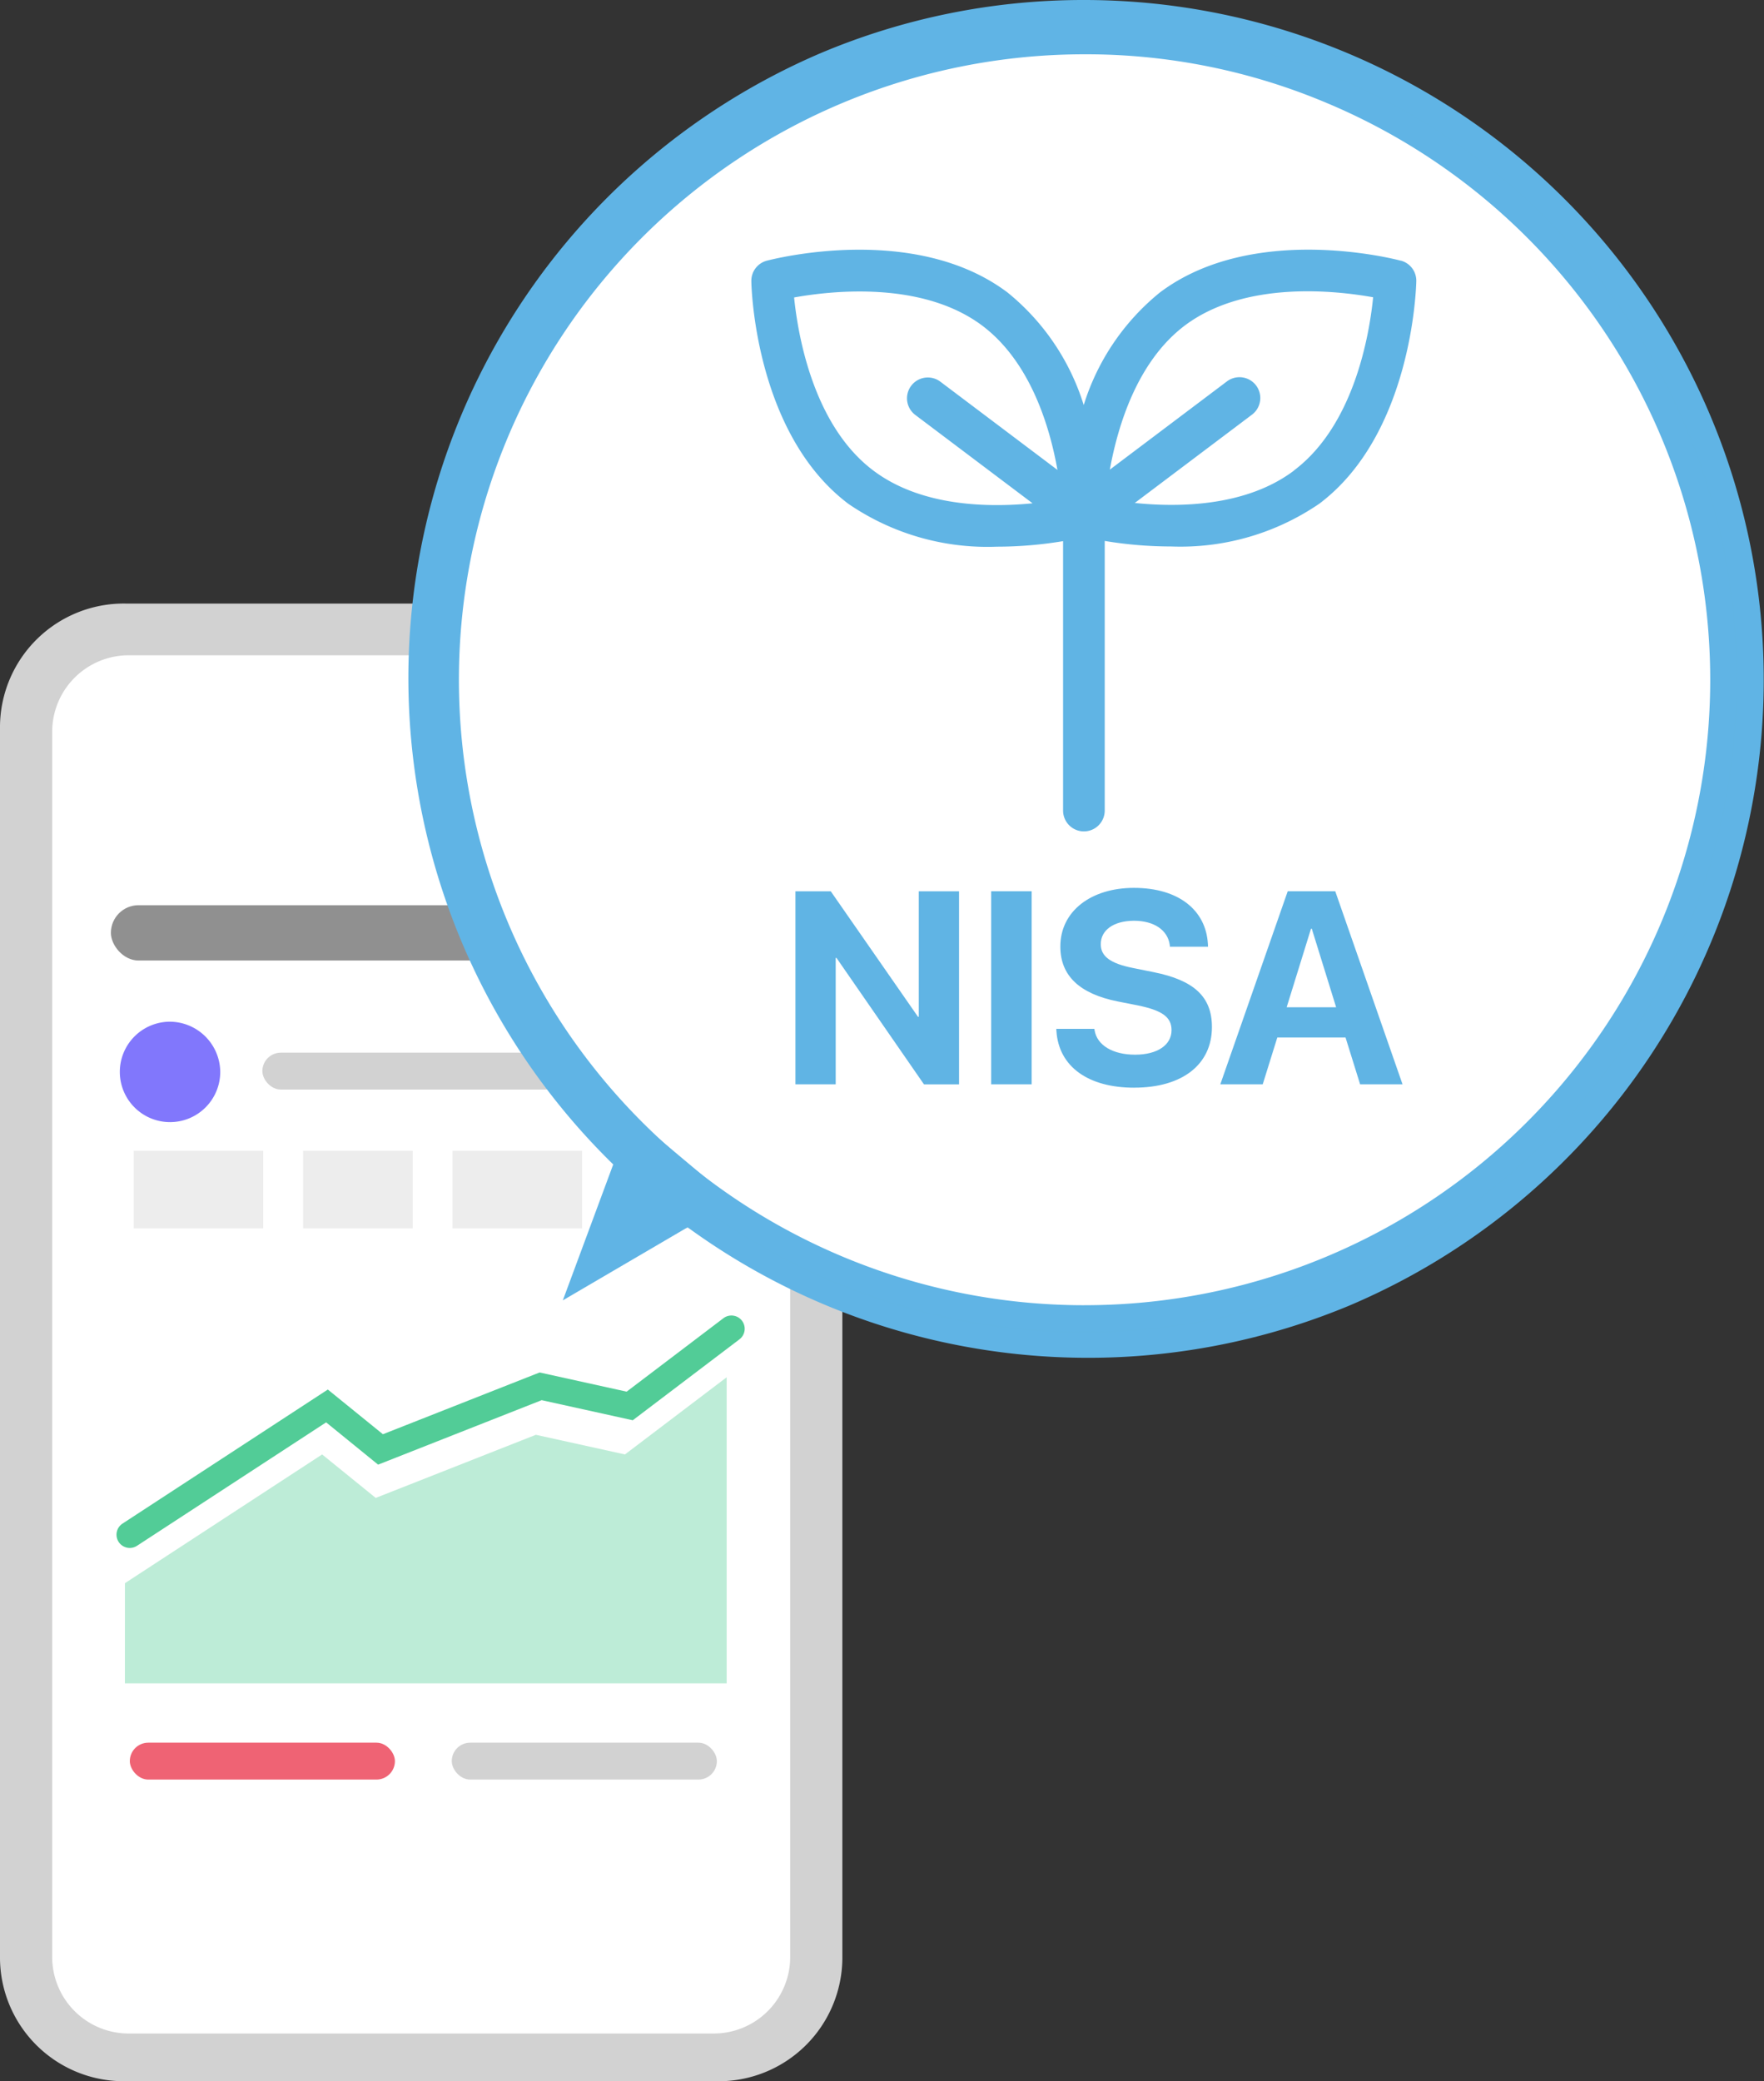 <svg xmlns="http://www.w3.org/2000/svg" width="66.541" height="78.5" viewBox="0 0 66.541 78.5"><rect x="0" y="0" width="66.541" height="78.5" fill="#333333" stroke="none"/><g transform="translate(0 0.5)"><g transform="translate(0 22.265)"><path d="M27.049,55.735H4.726A4.67,4.67,0,0,1,0,51.125V4.611A4.67,4.67,0,0,1,4.726,0H27.049a4.67,4.67,0,0,1,4.726,4.611V51.125a4.67,4.67,0,0,1-4.726,4.611" transform="translate(0 0)" fill="#d2d2d2"/><path d="M35.7,62.934H13.707a2.887,2.887,0,0,1-2.922-2.851V13.8a2.887,2.887,0,0,1,2.922-2.851H35.7A2.887,2.887,0,0,1,38.623,13.8V60.083A2.887,2.887,0,0,1,35.7,62.934" transform="translate(-8.816 -8.998)" fill="#fff"/><g transform="translate(4.183 11.378)"><path d="M78.4,151.621a1.894,1.894,0,1,0,1.928,1.893,1.91,1.91,0,0,0-1.928-1.893" transform="translate(-76.203 -147.227)" fill="#8177fc"/><rect width="15" height="2.086" rx="1.043" fill="#909090"/><rect width="15" height="1.391" rx="0.695" transform="translate(5.714 5.562)" fill="#d2d2d2"/><rect width="10" height="1.391" rx="0.695" transform="translate(0.714 31.588)" fill="#ef6374"/><rect width="10" height="1.391" rx="0.695" transform="translate(12.858 31.588)" fill="#d2d2d2"/><path d="M11.147,82.337a.5.5,0,0,1-.274-.919l7.744-5.056,2.078,1.686,5.911-2.33,3.283.724,3.653-2.772a.5.5,0,0,1,.6.8l-4.022,3.051-3.436-.758-6.17,2.432L18.553,77.6,11.42,82.255A.5.5,0,0,1,11.147,82.337Z" transform="translate(-10.434 -58.094)" fill="#52cc97"/><path d="M11.146,81.837l7.438-4.856,2.022,1.64,6.041-2.381,3.36.741,3.837-2.911V85.616h-22.7Z" transform="translate(-10.616 -56.265)" fill="#bdecd7"/><g transform="translate(0.861 9.261)"><rect width="4.886" height="2.927" fill="#ededed"/><rect width="4.134" height="2.927" transform="translate(6.389)" fill="#ededed"/><rect width="4.886" height="2.927" transform="translate(12.026)" fill="#ededed"/><rect width="4.134" height="2.927" transform="translate(18.415)" fill="#ededed"/></g></g></g><g transform="translate(15.776)"><circle cx="25" cy="25" r="25" transform="translate(0 0)" fill="#fff"/><path d="M25.132,1.047A24.078,24.078,0,1,0,34.5,2.939a24.092,24.092,0,0,0-9.37-1.892m0-1.047A25.132,25.132,0,1,1,0,25.132,25.132,25.132,0,0,1,25.132,0Z" fill="#60b4e4"/><path d="M25.132-.5A25.639,25.639,0,0,1,35.11,48.75,25.639,25.639,0,0,1,15.155,1.515,25.472,25.472,0,0,1,25.132-.5Zm0,50.265A24.639,24.639,0,0,0,34.72,2.436,24.639,24.639,0,0,0,15.545,47.829,24.478,24.478,0,0,0,25.132,49.765ZM25.177.547A24.543,24.543,0,0,1,47.914,15.878,24.584,24.584,0,1,1,25.132.547ZM25.121,48.73A23.591,23.591,0,0,0,34.308,3.4a23.309,23.309,0,0,0-9.131-1.852h-.044a23.591,23.591,0,0,0-.013,47.183Z" fill="#60b4e5"/><path d="M28.493,6.412c-.225-.061-5.57-1.442-9.082,1.2a8.83,8.83,0,0,0-2.873,4.246,8.83,8.83,0,0,0-2.873-4.245c-3.511-2.645-8.856-1.257-9.081-1.2A.783.783,0,0,0,4,7.183c0,.234.147,5.753,3.659,8.4a9.274,9.274,0,0,0,5.6,1.617,15.245,15.245,0,0,0,2.5-.209V27.153a.785.785,0,1,0,1.571,0V16.983a15.248,15.248,0,0,0,2.5.209,9.274,9.274,0,0,0,5.6-1.617c3.5-2.639,3.648-8.159,3.653-8.392a.783.783,0,0,0-.581-.772ZM8.6,14.327h0C6.33,12.619,5.756,9.211,5.613,7.8c1.4-.252,4.836-.641,7.107,1.07,1.8,1.361,2.533,3.783,2.827,5.435l-4.419-3.33a.785.785,0,1,0-.942,1.257l4.422,3.332C12.944,15.726,10.411,15.693,8.6,14.327Zm15.872,0h0c-1.8,1.361-4.337,1.395-6.008,1.224l4.42-3.33a.785.785,0,1,0-.942-1.257l-4.419,3.33c.3-1.651,1.029-4.077,2.827-5.435,2.273-1.708,5.707-1.318,7.105-1.066-.142,1.417-.716,4.824-2.988,6.533Z" transform="translate(8.566 2.92)" fill="#60b4e4"/><path d="M1.289-8.362H2.808V-13.13h.03l3.3,4.769H7.461v-7.282H5.942v4.733h-.03l-3.29-4.733H1.289Zm7.383,0H10.2v-7.282H8.672Zm5.394.126C15.9-8.235,17-9.124,17-10.521v-.005c0-1.146-.686-1.766-2.21-2.069l-.772-.156c-.838-.167-1.211-.434-1.211-.893v-.005c0-.52.469-.878,1.251-.883.752,0,1.277.348,1.352.918l.005.061h1.438l-.005-.1c-.071-1.277-1.105-2.119-2.791-2.119-1.615,0-2.775.878-2.775,2.21v.005c0,1.1.727,1.781,2.165,2.069l.767.151c.9.187,1.262.434,1.262.929v.005c0,.555-.53.923-1.373.923s-1.433-.353-1.529-.918l-.01-.056H11.129l.005.081C11.22-9.028,12.335-8.235,14.066-8.235Zm3.25-.126h1.6l.55-1.766h2.574l.55,1.766h1.6l-2.538-7.282H19.859Zm3.421-5.869h.03l.918,2.962H19.819Z" transform="translate(12.94 48.761)" fill="#60b4e4"/></g><path d="M2.5,0,5,7H0Z" transform="translate(23.146 50.154) rotate(-140)" fill="#60b4e5"/></g></svg>